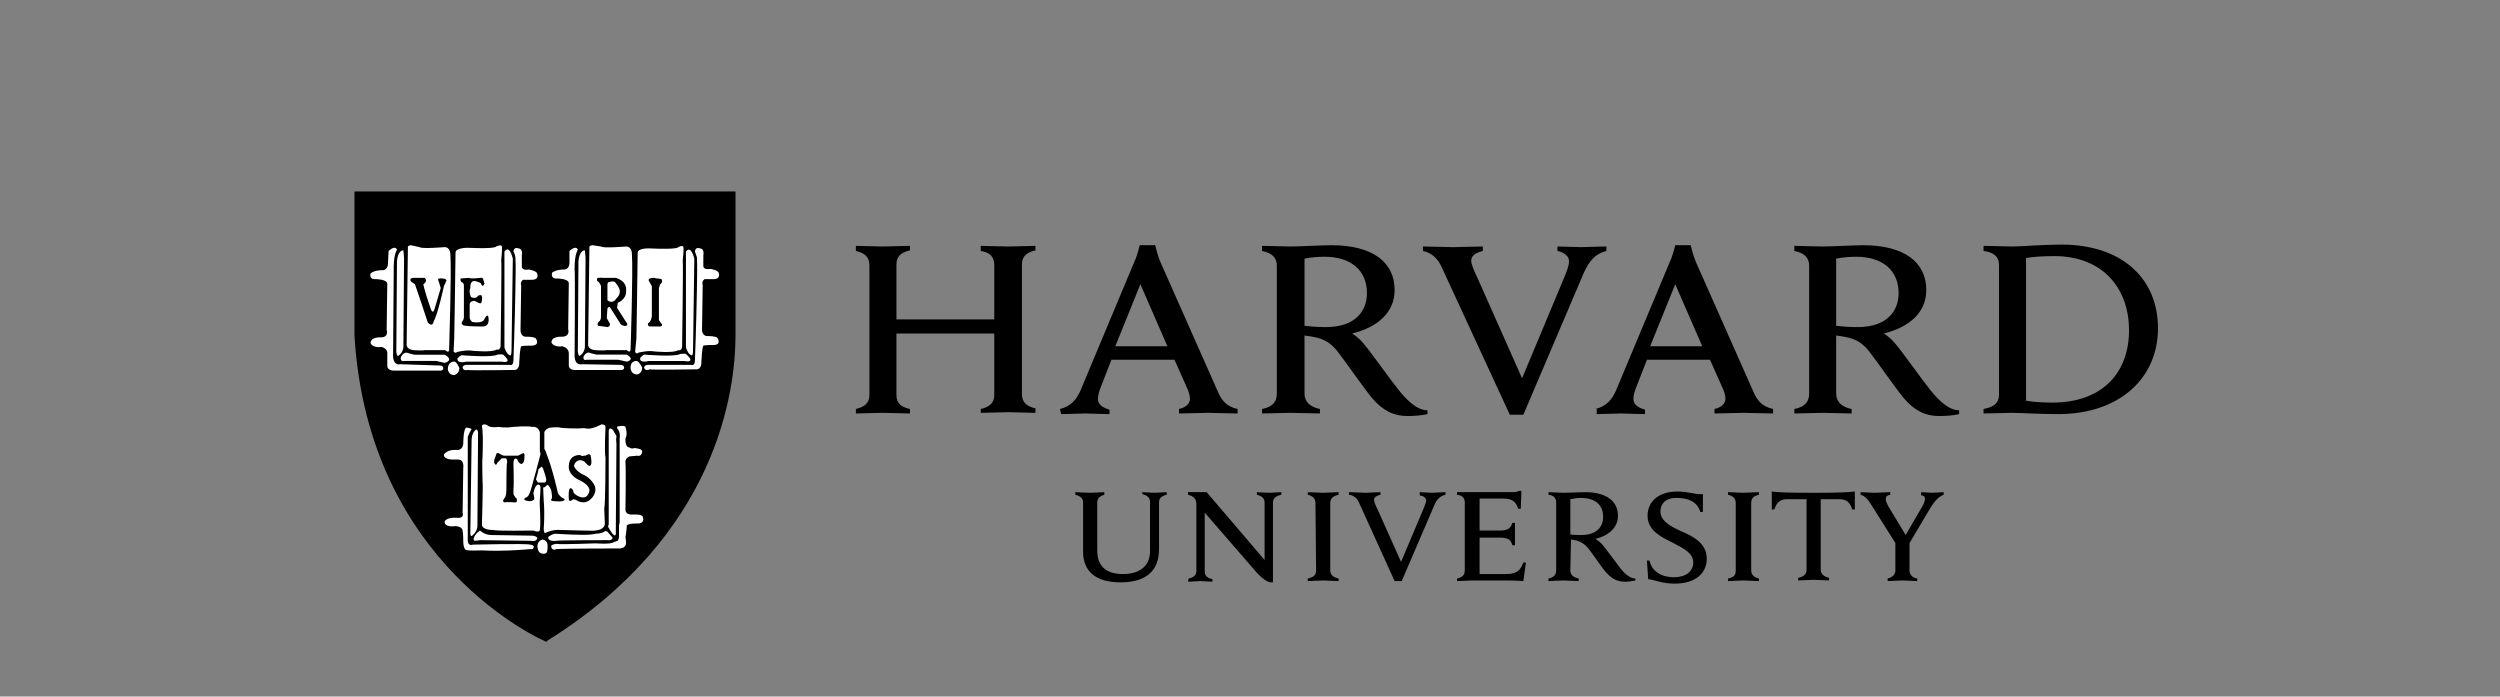 <svg width="201" height="56" viewBox="0 0 201 56" fill="none" xmlns="http://www.w3.org/2000/svg">
<rect x="0" y="0" width="201" height="56" fill="#808080" stroke="none"/>
<g clip-path="url(#clip0_69_2327)">
<g clip-path="url(#clip1_69_2327)">
<path d="M87.08 40.393C87.08 40.084 86.873 39.879 86.459 39.776V39.57C86.666 39.57 87.442 39.621 87.649 39.621C87.804 39.621 88.581 39.57 88.788 39.57V39.776C88.425 39.879 88.218 40.084 88.218 40.393V44.251C88.218 45.485 88.891 46.154 90.288 46.154C91.53 46.154 92.462 45.588 92.462 44.302V40.342C92.462 40.033 92.255 39.827 91.841 39.724V39.57C91.996 39.57 92.617 39.621 92.824 39.621C93.031 39.621 93.652 39.57 93.807 39.57V39.776C93.342 39.879 93.186 40.084 93.186 40.393V44.148C93.186 45.845 92.203 46.822 90.081 46.822C88.115 46.822 87.08 45.948 87.08 44.354L87.08 40.393ZM95.567 46.514C96.032 46.411 96.188 46.205 96.188 45.896V40.547C96.188 40.084 95.929 39.879 95.515 39.776V39.57H97.016L101.673 45.022V40.393C101.673 40.084 101.466 39.878 101.052 39.776V39.57C101.207 39.57 101.828 39.621 102.035 39.621C102.242 39.621 102.863 39.57 103.019 39.57V39.776C102.553 39.878 102.346 40.084 102.346 40.393V46.822H102.087C101.932 46.771 101.57 46.616 101.052 46.05L96.86 41.215V45.948C96.86 46.256 97.016 46.462 97.481 46.565V46.771C97.326 46.771 96.705 46.719 96.498 46.719C96.291 46.719 95.67 46.771 95.515 46.771L95.567 46.514ZM132.412 45.073H132.619C132.722 45.485 132.929 45.845 133.291 46.051C133.602 46.308 134.171 46.411 134.585 46.411C135.517 46.411 136.138 45.948 136.138 45.228C136.138 44.456 135.361 44.096 134.482 43.633C133.809 43.273 132.463 42.759 132.463 41.473C132.463 40.29 133.395 39.518 134.844 39.518C135.827 39.518 136.241 39.776 136.914 39.724V41.164H136.707C136.448 40.29 135.672 40.033 134.792 40.033C133.809 40.033 133.498 40.599 133.498 41.113C133.498 41.884 134.275 42.296 135.154 42.707C136.138 43.119 137.224 43.685 137.224 44.919C137.224 46.102 136.293 46.925 134.637 46.925C133.654 46.925 133.033 46.617 132.515 46.565L132.412 45.073ZM152.438 43.736L150.524 40.701C150.213 40.187 149.955 39.878 149.592 39.776V39.57C149.851 39.57 150.576 39.621 150.731 39.621C150.938 39.621 151.662 39.57 151.973 39.57V39.776C151.714 39.827 151.611 39.93 151.611 40.136C151.611 40.29 151.714 40.496 151.818 40.701C151.921 40.856 153.215 43.016 153.215 43.016L154.56 40.701C154.715 40.444 154.767 40.238 154.767 40.084C154.767 39.93 154.664 39.827 154.457 39.827V39.57C154.664 39.57 155.181 39.621 155.336 39.621C155.492 39.621 156.061 39.57 156.268 39.57V39.776C155.75 39.981 155.44 40.444 155.129 40.959L153.422 43.839M153.525 43.479V45.896C153.525 46.154 153.732 46.462 154.146 46.514V46.719C153.939 46.719 153.163 46.668 152.956 46.668C152.749 46.668 152.024 46.719 151.766 46.719V46.514C152.18 46.411 152.387 46.154 152.387 45.896V43.582M117.147 39.57H121.597C121.752 39.57 121.959 39.57 122.115 39.467H122.322L122.27 40.907H122.063C121.908 40.444 121.701 40.084 120.873 40.084H118.958V42.656H120.459C120.666 42.656 120.925 42.656 121.028 42.605C121.339 42.553 121.494 42.347 121.597 42.039H121.804V43.839H121.597C121.494 43.53 121.39 43.325 121.028 43.273C120.925 43.222 120.666 43.222 120.459 43.222H118.958V46.154H121.08C122.011 46.154 122.27 45.794 122.477 45.228H122.684L122.477 46.719C121.804 46.668 121.39 46.668 120.614 46.668H118.389C118.182 46.668 117.406 46.719 117.147 46.719V46.514C117.561 46.411 117.768 46.256 117.768 45.845V40.393C117.768 40.033 117.561 39.827 117.147 39.776L117.147 39.57ZM105.762 40.444C105.762 40.084 105.555 39.878 105.141 39.776V39.57C105.4 39.57 106.124 39.621 106.383 39.621C106.59 39.621 107.366 39.57 107.625 39.57V39.776C107.211 39.878 106.952 40.033 106.952 40.444V45.845C106.952 46.205 107.159 46.41 107.625 46.513V46.719C107.366 46.719 106.642 46.668 106.383 46.668C106.176 46.668 105.4 46.719 105.141 46.719V46.513C105.607 46.41 105.814 46.256 105.814 45.845L105.762 40.444ZM139.554 40.444C139.554 40.084 139.347 39.878 138.934 39.776V39.57C139.192 39.57 139.968 39.621 140.175 39.621C140.382 39.621 141.159 39.57 141.417 39.57V39.776C141.003 39.878 140.796 40.033 140.796 40.444V45.845C140.796 46.205 141.003 46.41 141.417 46.513V46.719C141.159 46.719 140.434 46.668 140.175 46.668C139.968 46.668 139.192 46.719 138.934 46.719V46.513C139.399 46.41 139.554 46.256 139.554 45.845V40.444ZM145.764 39.621C143.332 39.621 142.918 39.57 142.452 39.518V40.959H142.659C142.866 40.29 143.228 40.136 143.694 40.136H145.247V45.793C145.247 46.153 145.04 46.359 144.574 46.462V46.668C144.833 46.668 145.609 46.616 145.816 46.616C146.023 46.616 146.799 46.668 147.058 46.668V46.462C146.644 46.359 146.385 46.153 146.385 45.793V40.136H147.886C148.352 40.136 148.714 40.29 148.921 40.959H149.128V39.518C148.559 39.57 148.197 39.621 145.764 39.621ZM126.255 45.845C126.255 46.205 126.462 46.41 126.928 46.513V46.719C126.669 46.719 125.893 46.668 125.686 46.668C125.479 46.668 124.754 46.719 124.496 46.719V46.513C124.91 46.41 125.117 46.256 125.117 45.845V40.393C125.117 40.033 124.91 39.827 124.496 39.776V39.57C124.754 39.57 125.479 39.621 125.686 39.621C126.048 39.621 127.031 39.57 127.445 39.57C129.153 39.57 130.084 40.29 130.084 41.473C130.084 42.399 129.36 43.067 128.273 43.325C128.273 43.325 128.532 43.479 128.791 43.736C129.101 44.096 129.929 45.228 130.24 45.639C130.55 46.051 131.016 46.514 131.482 46.514V46.668C131.275 46.719 130.912 46.771 130.654 46.771C130.084 46.771 129.619 46.565 129.153 46.051C128.739 45.588 128.118 44.61 127.704 44.096C127.445 43.788 127.135 43.53 126.617 43.427C126.514 43.427 126.41 43.376 126.307 43.376L126.255 45.845ZM126.255 42.964C126.462 43.016 126.824 43.016 127.135 43.016C128.48 43.016 128.894 42.244 128.894 41.575C128.894 40.598 128.273 40.032 127.083 40.032C126.824 40.032 126.514 40.084 126.255 40.135V42.964ZM109.281 40.444C109.126 40.084 108.867 39.827 108.454 39.775V39.569C108.712 39.569 109.592 39.621 109.799 39.621C109.954 39.621 110.73 39.569 110.989 39.569V39.775C110.782 39.827 110.472 39.93 110.472 40.187C110.472 40.341 110.575 40.598 110.782 41.01L112.645 45.176L114.405 41.01C114.56 40.65 114.663 40.392 114.663 40.238C114.663 40.032 114.456 39.878 114.146 39.827V39.569C114.353 39.569 114.922 39.621 115.129 39.621C115.284 39.621 115.957 39.569 116.216 39.569V39.775C115.802 39.878 115.491 40.135 115.284 40.701L112.697 46.719H112.128L109.281 40.444ZM115.905 21.464C115.595 20.796 115.129 20.333 114.405 20.178V19.819C114.87 19.819 116.474 19.87 116.837 19.87C117.147 19.87 118.7 19.819 119.217 19.819V20.178C118.803 20.281 118.286 20.487 118.286 20.95C118.286 21.259 118.493 21.722 118.855 22.493L122.374 30.414L125.686 22.493C125.945 21.876 126.152 21.361 126.152 21.002C126.152 20.59 125.738 20.281 125.22 20.178V19.818C125.686 19.818 126.721 19.87 127.083 19.87C127.394 19.87 128.636 19.818 129.153 19.818V20.178C128.325 20.384 127.808 20.899 127.342 21.927L122.477 33.346H121.391L115.905 21.464ZM68.813 32.883C69.434 32.729 69.9 32.471 69.9 31.752V21.31C69.9 20.642 69.486 20.333 68.813 20.178V19.767C69.123 19.767 70.572 19.819 70.934 19.819C71.348 19.819 72.849 19.767 73.16 19.767V20.127C72.539 20.281 72.073 20.539 72.073 21.259V25.682H79.939V21.31C79.939 20.59 79.525 20.281 78.852 20.178V19.767C79.162 19.767 80.663 19.819 81.077 19.819C81.439 19.819 82.888 19.767 83.251 19.767V20.127C82.63 20.281 82.164 20.539 82.164 21.259V31.7C82.164 32.369 82.578 32.677 83.251 32.832V33.192C82.94 33.192 81.439 33.14 81.077 33.14C80.663 33.14 79.214 33.192 78.852 33.192V32.883C79.473 32.729 79.939 32.471 79.939 31.752V26.814H72.073V31.752C72.073 32.471 72.487 32.729 73.16 32.883V33.243C72.849 33.243 71.297 33.192 70.934 33.192C70.572 33.192 69.175 33.243 68.813 33.243V32.883ZM159.478 32.883C160.306 32.729 160.72 32.42 160.72 31.7V21.31C160.72 20.59 160.254 20.281 159.478 20.178V19.767C159.944 19.767 161.392 19.819 161.806 19.819C162.479 19.819 164.29 19.664 165.739 19.664C170.552 19.664 173.502 22.339 173.502 26.402C173.502 30.363 170.448 33.294 165.481 33.294C164.032 33.294 162.376 33.191 161.703 33.191C161.289 33.191 159.944 33.243 159.478 33.243V32.883ZM162.893 32.214C163.411 32.317 164.29 32.369 165.015 32.369C169.051 32.369 171.173 29.951 171.173 26.557C171.173 23.059 168.948 20.59 165.17 20.59C164.394 20.59 163.411 20.642 162.893 20.745V32.214ZM104.883 31.649C104.883 32.317 105.349 32.729 106.125 32.883V33.243C105.659 33.243 104.211 33.192 103.745 33.192C103.383 33.192 101.934 33.243 101.468 33.243V32.883C102.244 32.729 102.658 32.369 102.658 31.649V21.362C102.658 20.744 102.296 20.333 101.468 20.179V19.767C101.934 19.767 103.331 19.819 103.745 19.819C104.417 19.819 106.281 19.716 107.057 19.716C110.317 19.716 112.128 21.053 112.128 23.316C112.128 25.116 110.783 26.299 108.713 26.814C108.713 26.814 109.179 27.071 109.644 27.637C110.213 28.305 111.818 30.569 112.439 31.34C113.06 32.112 113.888 32.986 114.767 32.986V33.295C114.353 33.398 113.681 33.449 113.163 33.449C112.077 33.449 111.197 33.038 110.317 32.009C109.593 31.134 108.299 29.231 107.574 28.305C107.108 27.688 106.539 27.225 105.504 27.071C105.297 27.02 105.09 27.02 104.883 26.968L104.883 31.649ZM104.883 26.197C105.297 26.248 105.97 26.299 106.591 26.299C109.127 26.299 109.903 24.859 109.903 23.573C109.903 21.773 108.661 20.642 106.487 20.642C106.022 20.642 105.349 20.693 104.883 20.796V26.197ZM147.628 31.649C147.628 32.317 148.094 32.729 148.87 32.883V33.243C148.404 33.243 146.956 33.192 146.542 33.192C146.179 33.192 144.73 33.243 144.265 33.243V32.883C145.041 32.729 145.455 32.369 145.455 31.649V21.362C145.455 20.744 145.093 20.333 144.265 20.179V19.767C144.73 19.767 146.128 19.819 146.542 19.819C147.214 19.819 149.077 19.716 149.802 19.716C153.062 19.716 154.873 21.053 154.873 23.316C154.873 25.116 153.528 26.299 151.458 26.814C151.458 26.814 151.924 27.071 152.389 27.637C152.959 28.305 154.563 30.569 155.184 31.34C155.805 32.112 156.633 32.986 157.512 32.986V33.295C157.098 33.398 156.426 33.449 155.908 33.449C154.822 33.449 153.942 33.038 153.062 32.009C152.338 31.134 151.044 29.231 150.319 28.305C149.853 27.688 149.284 27.225 148.249 27.071C148.042 27.02 147.835 27.02 147.628 26.968L147.628 31.649ZM147.628 26.197C148.042 26.248 148.715 26.299 149.336 26.299C151.872 26.299 152.648 24.859 152.648 23.573C152.648 21.773 151.406 20.642 149.232 20.642C148.767 20.642 148.094 20.693 147.628 20.796V26.197ZM85.218 32.883C86.098 32.677 86.564 32.112 86.874 31.391L91.221 21.002C91.428 20.59 91.635 19.716 91.635 19.716H92.877C92.877 19.716 93.084 20.59 93.291 21.053L97.897 31.443C98.207 32.163 98.57 32.677 99.501 32.883V33.243C98.984 33.243 97.483 33.192 97.121 33.192C96.758 33.192 95.309 33.243 94.792 33.243V32.883C95.465 32.729 95.672 32.369 95.672 32.06C95.672 31.803 95.568 31.443 95.413 31.134L94.43 28.923H89.358L88.478 31.186C88.375 31.443 88.272 31.803 88.272 32.06C88.272 32.42 88.478 32.729 89.203 32.934V33.295C88.737 33.295 87.547 33.243 87.288 33.243L85.322 33.295L85.218 32.883ZM93.86 27.842L91.687 22.853L89.669 27.842H93.86ZM128.273 32.883C129.152 32.677 129.618 32.112 129.929 31.391L134.276 21.002C134.483 20.59 134.69 19.716 134.69 19.716H135.932C135.932 19.716 136.139 20.59 136.346 21.053L140.951 31.443C141.262 32.163 141.624 32.677 142.556 32.883V33.243C142.038 33.243 140.537 33.192 140.175 33.192C139.813 33.192 138.364 33.243 137.846 33.243V32.883C138.519 32.729 138.726 32.369 138.726 32.06C138.726 31.803 138.623 31.443 138.467 31.134L137.484 28.923H132.413L131.533 31.186C131.429 31.443 131.326 31.803 131.326 32.06C131.326 32.42 131.533 32.729 132.257 32.934V33.295C131.792 33.295 130.602 33.243 130.343 33.243L128.376 33.295V32.883H128.273ZM136.863 27.842L134.69 22.853L132.671 27.842H136.863Z" fill="black"/>
<path d="M28.707 15.602H58.98V26.969C58.98 32.164 57.013 43.222 43.972 51.452C43.972 51.452 29.793 45.589 28.706 26.969L28.707 15.602Z" fill="black"/>
<path d="M38.661 33.535C38.585 33.532 38.519 33.569 38.466 33.615C38.363 33.704 38.301 33.828 38.297 33.834C38.182 33.995 37.939 34.035 37.718 34.029C37.498 34.023 37.308 33.973 37.308 33.973L37.296 33.97L37.284 33.974C36.966 34.079 36.825 34.213 36.767 34.328C36.738 34.386 36.731 34.438 36.731 34.476C36.731 34.506 36.734 34.519 36.737 34.527V35.706C36.725 35.771 36.695 35.81 36.653 35.838C36.61 35.867 36.553 35.882 36.496 35.888C36.382 35.9 36.271 35.876 36.271 35.876H36.27C35.872 35.796 35.599 35.889 35.429 36.004C35.261 36.117 35.195 36.249 35.192 36.253C35.022 36.482 35.135 36.804 35.135 36.804V36.806C35.146 36.835 35.159 36.863 35.173 36.888C35.173 36.889 35.175 36.894 35.175 36.894C35.331 37.306 35.9 37.305 35.9 37.305C36.107 37.459 36.469 37.356 36.469 37.356C36.575 37.356 36.637 37.4 36.675 37.456C36.694 37.532 36.685 37.607 36.685 37.607L36.684 37.616L36.686 37.624C36.69 37.638 36.697 37.709 36.7 37.807C36.704 37.905 36.705 38.034 36.706 38.183C36.709 38.481 36.708 38.861 36.704 39.234C36.698 39.979 36.685 40.7 36.685 40.7C36.685 40.951 36.636 41.098 36.636 41.098L36.634 41.104V41.111C36.634 41.124 36.63 41.13 36.615 41.141C36.601 41.153 36.577 41.165 36.544 41.174C36.478 41.191 36.383 41.198 36.288 41.198C36.098 41.198 35.905 41.173 35.905 41.173L35.9 41.172L35.895 41.173C35.356 41.226 35.189 41.707 35.187 41.712V41.713C35.145 41.813 35.148 41.914 35.177 42.005C35.192 42.051 35.213 42.095 35.237 42.136C35.333 42.37 35.59 42.552 35.59 42.552C35.59 42.655 36.573 42.706 36.573 42.706C36.633 42.72 36.673 42.762 36.703 42.812C36.706 42.821 36.71 42.83 36.712 42.839C36.737 42.929 36.737 43.014 36.737 43.014C36.729 43.041 36.727 43.072 36.725 43.117C36.722 43.166 36.721 43.228 36.723 43.297C36.725 43.436 36.733 43.605 36.743 43.77C36.762 44.098 36.788 44.406 36.788 44.406L36.789 44.408V44.41C36.795 44.443 36.811 44.471 36.831 44.497C36.831 44.497 36.832 44.506 36.832 44.506C36.883 44.814 37.867 44.712 37.867 44.712C37.867 44.712 41.313 44.633 42.244 44.647C42.377 44.649 42.459 44.654 42.472 44.66C42.575 44.66 42.834 44.609 42.834 44.609L43.196 44.867C43.342 44.979 43.493 45.011 43.631 45.002C43.659 45.001 43.686 44.997 43.713 44.992C43.978 44.944 44.18 44.763 44.18 44.763L44.697 44.66C44.801 44.66 48.993 44.609 48.993 44.609C49.355 44.712 49.51 44.557 49.51 44.557L50.182 44.506C50.208 44.506 50.232 44.504 50.255 44.5C50.42 44.47 50.504 44.339 50.548 44.212C50.561 44.186 50.575 44.161 50.585 44.135C50.639 43.985 50.638 43.838 50.638 43.838V42.968C50.647 42.899 50.663 42.845 50.681 42.797C50.775 42.632 50.907 42.603 50.907 42.603L51.528 42.5L51.839 42.346C51.958 42.316 52.021 42.233 52.057 42.133C52.066 42.119 52.076 42.105 52.084 42.09C52.126 41.999 52.139 41.894 52.139 41.794C52.139 41.593 52.086 41.409 52.086 41.409L52.085 41.405L52.084 41.401C51.97 41.175 51.709 41.083 51.483 41.044C51.258 41.004 51.059 41.018 51.059 41.018H51.058C50.809 41.042 50.715 40.972 50.672 40.902C50.629 40.833 50.638 40.758 50.638 40.758V40.755L50.691 37.567C50.711 37.447 50.746 37.352 50.781 37.275C50.821 37.198 50.855 37.151 50.855 37.151C51.011 37.202 51.528 37.047 51.528 37.047C51.825 37.018 51.949 36.837 52.003 36.687C52.008 36.678 52.015 36.669 52.019 36.661C52.087 36.518 52.087 36.387 52.087 36.383C52.114 36.182 51.973 36.015 51.833 35.902C51.692 35.789 51.545 35.724 51.545 35.724L51.537 35.719H50.81C50.79 35.715 50.774 35.705 50.757 35.682C50.739 35.659 50.722 35.625 50.71 35.584C50.685 35.501 50.674 35.389 50.671 35.278C50.664 35.057 50.69 34.841 50.69 34.841L50.691 34.838V34.425C50.691 34.224 50.547 34.084 50.412 33.997C50.277 33.909 50.143 33.87 50.143 33.87L50.137 33.868H49.214C49.193 33.834 49.17 33.8 49.135 33.778C49.089 33.748 49.036 33.726 48.986 33.709C48.884 33.676 48.791 33.663 48.791 33.663C48.622 33.611 48.371 33.611 48.371 33.611H48.358L48.347 33.618C48.025 33.84 47.459 33.933 46.977 33.965C46.495 33.997 46.097 33.972 46.097 33.972L44.474 33.867L44.46 33.88C44.464 33.876 44.454 33.884 44.438 33.889C44.421 33.895 44.397 33.902 44.37 33.907C44.316 33.919 44.247 33.93 44.18 33.94C44.045 33.959 43.916 33.972 43.916 33.972L43.89 33.974L43.88 34C43.836 34.133 43.701 34.179 43.701 34.179L43.558 34.227C43.464 34.147 43.316 34.086 43.176 34.044C43.028 33.999 42.906 33.975 42.9 33.974C42.899 33.973 42.898 33.972 42.897 33.972C42.892 33.97 42.887 33.969 42.883 33.968C42.874 33.966 42.866 33.965 42.856 33.964C42.834 33.962 42.807 33.961 42.774 33.96C42.707 33.96 42.615 33.962 42.507 33.965C42.29 33.973 42.007 33.987 41.726 34.003C41.163 34.035 40.608 34.074 40.607 34.074C39.965 34.099 39.532 33.997 39.26 33.89C38.987 33.783 38.88 33.675 38.88 33.675C38.811 33.583 38.736 33.538 38.661 33.535ZM38.658 33.619C38.703 33.621 38.756 33.646 38.816 33.73L38.817 33.732L38.819 33.735C38.819 33.735 38.944 33.857 39.228 33.969C39.512 34.08 39.958 34.185 40.61 34.159H40.613C40.613 34.159 41.168 34.12 41.731 34.087C42.012 34.071 42.295 34.057 42.51 34.05C42.618 34.047 42.709 34.044 42.774 34.045C42.806 34.045 42.832 34.047 42.849 34.048C42.856 34.049 42.861 34.05 42.864 34.05L42.866 34.052L42.878 34.055C42.878 34.055 43.006 34.08 43.153 34.124C43.299 34.169 43.466 34.236 43.53 34.3L43.548 34.318L43.728 34.259C43.728 34.259 43.838 34.195 43.913 34.083C43.855 34.222 43.714 34.27 43.714 34.27L43.559 34.374C43.404 34.219 42.886 34.116 42.886 34.116C42.834 34.065 40.609 34.219 40.609 34.219C39.315 34.27 38.849 33.808 38.849 33.808C38.59 33.448 38.332 33.962 38.332 33.962C38.073 34.322 37.297 34.117 37.297 34.117C37.01 34.211 36.882 34.328 36.823 34.426C36.827 34.408 36.833 34.388 36.844 34.367C36.889 34.277 37.01 34.157 37.306 34.057C37.322 34.061 37.495 34.107 37.717 34.113C37.949 34.12 38.224 34.083 38.367 33.883L38.369 33.881L38.371 33.878C38.371 33.878 38.434 33.754 38.522 33.678C38.566 33.641 38.613 33.617 38.658 33.619ZM48.383 33.697C48.402 33.697 48.636 33.7 48.773 33.745L48.777 33.746L48.78 33.747C48.78 33.747 48.868 33.759 48.961 33.79C49.007 33.805 49.054 33.825 49.091 33.848C49.097 33.852 49.1 33.856 49.105 33.86C48.981 33.784 48.786 33.756 48.786 33.756C48.63 33.704 48.371 33.705 48.371 33.705C47.699 34.167 46.094 34.065 46.094 34.065L44.49 33.962C44.439 34.013 43.939 34.063 43.927 34.064C43.929 34.06 43.932 34.058 43.934 34.054C43.942 34.054 44.06 34.042 44.193 34.023C44.261 34.013 44.331 34.002 44.389 33.99C44.418 33.984 44.443 33.977 44.465 33.97C44.477 33.966 44.486 33.959 44.496 33.954L46.092 34.055C46.092 34.055 46.496 34.081 46.985 34.049C47.467 34.017 48.032 33.931 48.383 33.697ZM49.194 33.953H50.124C50.127 33.954 50.201 33.982 50.287 34.026C50.2 33.983 50.131 33.962 50.131 33.962H49.199C49.198 33.959 49.195 33.956 49.194 33.953ZM50.304 34.035C50.326 34.047 50.344 34.053 50.367 34.068C50.374 34.072 50.379 34.078 50.386 34.082C50.358 34.064 50.33 34.049 50.304 34.035ZM50.673 35.704C50.678 35.713 50.683 35.724 50.69 35.733C50.716 35.767 50.752 35.794 50.796 35.803L50.8 35.804H51.518C51.524 35.807 51.653 35.866 51.78 35.969C51.87 36.041 51.949 36.131 51.985 36.231C51.892 36.083 51.721 35.97 51.617 35.911C51.564 35.881 51.528 35.865 51.528 35.865H50.804C50.741 35.853 50.7 35.79 50.673 35.704ZM36.754 35.86C36.624 36.105 36.262 36.019 36.262 36.019C35.486 35.865 35.227 36.38 35.227 36.38C35.22 36.389 35.216 36.399 35.21 36.409C35.222 36.371 35.237 36.334 35.262 36.301L35.266 36.295C35.266 36.295 35.325 36.177 35.479 36.073C35.632 35.97 35.876 35.883 36.254 35.958C36.254 35.958 36.375 35.984 36.507 35.971C36.572 35.964 36.642 35.948 36.702 35.908C36.721 35.895 36.738 35.879 36.754 35.86ZM50.606 40.953C50.669 41.047 50.805 41.128 51.066 41.102C51.066 41.102 51.256 41.09 51.47 41.127C51.684 41.165 51.913 41.252 52.007 41.438C52.007 41.439 52.013 41.465 52.015 41.473C51.773 41.117 51.063 41.163 51.063 41.163C50.725 41.196 50.632 41.055 50.606 40.953ZM36.681 41.195C36.681 41.197 36.676 41.214 36.676 41.214C36.676 41.239 36.664 41.261 36.643 41.278C36.622 41.295 36.592 41.308 36.555 41.317C36.337 41.375 35.9 41.317 35.9 41.317C35.526 41.355 35.342 41.605 35.268 41.742C35.268 41.742 35.412 41.307 35.904 41.257C35.913 41.258 36.096 41.282 36.289 41.282C36.388 41.282 36.487 41.276 36.566 41.255C36.606 41.244 36.642 41.23 36.67 41.208C36.675 41.204 36.678 41.199 36.681 41.195ZM40.287 19.257L40.272 19.27C39.464 19.923 38.291 19.622 38.291 19.622L38.285 19.621H38.28C37.141 19.621 36.773 19.672 36.773 19.672L36.757 19.675L36.747 19.688C36.629 19.828 36.485 19.826 36.358 19.79C36.234 19.755 36.14 19.686 36.136 19.682C36.112 19.649 36.075 19.629 36.035 19.615C35.989 19.599 35.936 19.59 35.886 19.583C35.786 19.57 35.693 19.569 35.693 19.569H35.691L35.69 19.57C34.554 19.647 33.846 19.582 33.424 19.5C33.213 19.458 33.073 19.412 32.987 19.377C32.901 19.342 32.871 19.32 32.871 19.32L32.876 19.325C32.86 19.309 32.844 19.303 32.825 19.297C32.805 19.291 32.783 19.287 32.759 19.283C32.71 19.275 32.653 19.271 32.597 19.268C32.486 19.261 32.381 19.261 32.381 19.261H32.355L32.342 19.284C32.297 19.373 32.158 19.561 32.147 19.575C32.141 19.577 32.127 19.581 32.102 19.584C32.073 19.587 32.035 19.59 31.992 19.591C31.906 19.594 31.8 19.592 31.697 19.589C31.491 19.583 31.297 19.57 31.297 19.57L31.295 19.569H31.294C31.078 19.569 30.949 19.639 30.876 19.711C30.803 19.783 30.787 19.86 30.787 19.86L30.786 19.863L30.734 20.847V20.85C30.76 21.155 30.729 21.279 30.708 21.312C30.698 21.329 30.697 21.325 30.697 21.325L30.662 21.302L30.637 21.337C30.624 21.357 30.572 21.385 30.499 21.401C30.425 21.417 30.334 21.425 30.245 21.428C30.067 21.434 29.901 21.422 29.901 21.422L29.896 21.421L29.892 21.422C29.752 21.436 29.647 21.504 29.573 21.596C29.5 21.687 29.455 21.8 29.429 21.91C29.375 22.13 29.389 22.341 29.389 22.341V22.346C29.417 22.486 29.497 22.584 29.597 22.646C29.697 22.709 29.817 22.739 29.931 22.753C30.152 22.779 30.347 22.742 30.358 22.74H30.359C30.635 22.765 30.735 22.85 30.772 22.918C30.809 22.986 30.788 23.045 30.788 23.045L30.786 23.051V23.058C30.786 23.165 30.799 24.01 30.812 24.833C30.825 25.653 30.837 26.442 30.837 26.448C30.825 26.558 30.796 26.627 30.761 26.67C30.726 26.712 30.686 26.731 30.645 26.739C30.564 26.755 30.483 26.723 30.483 26.723L30.475 26.719H30.467C29.888 26.719 29.622 26.92 29.51 27.127C29.4 27.333 29.441 27.537 29.442 27.539C29.47 27.912 29.707 28.084 29.93 28.151C30.154 28.219 30.367 28.192 30.367 28.192L30.362 28.193C30.639 28.193 30.753 28.265 30.801 28.329C30.849 28.393 30.838 28.452 30.838 28.452L30.837 28.465L30.843 28.478C30.841 28.474 30.849 28.504 30.851 28.543C30.853 28.582 30.854 28.634 30.853 28.694C30.85 28.813 30.842 28.964 30.832 29.112C30.813 29.407 30.787 29.689 30.787 29.689V29.695L30.788 29.701C30.842 29.996 31.014 30.118 31.169 30.153C31.312 30.185 31.431 30.152 31.449 30.147H31.451L35.582 30.25C36.172 30.677 36.552 30.689 36.781 30.573C36.999 30.461 37.056 30.261 37.063 30.238L37.135 30.249C37.181 30.257 37.272 30.261 37.404 30.264C37.536 30.268 37.708 30.27 37.905 30.271C38.3 30.274 38.798 30.272 39.29 30.269C39.782 30.266 40.268 30.261 40.636 30.257C41.003 30.253 41.255 30.25 41.279 30.25H41.282C41.452 30.288 41.584 30.279 41.687 30.24C41.791 30.2 41.861 30.13 41.907 30.056C41.998 29.91 41.998 29.749 41.998 29.747V29.745L42.049 28.519C42.07 28.439 42.158 28.38 42.249 28.343C42.338 28.308 42.417 28.297 42.423 28.296C42.998 28.372 43.279 28.17 43.403 27.946C43.526 27.721 43.499 27.481 43.499 27.479V27.478C43.471 27.103 43.248 26.919 43.038 26.838C42.827 26.757 42.626 26.771 42.626 26.771L42.629 26.77C42.354 26.77 42.228 26.675 42.165 26.584C42.101 26.492 42.101 26.404 42.101 26.403V26.402C42.115 26.312 42.124 26.091 42.131 25.79C42.139 25.486 42.143 25.11 42.146 24.743C42.153 24.01 42.154 23.316 42.154 23.316C42.154 23.253 42.19 23.151 42.227 23.069C42.26 22.998 42.285 22.957 42.293 22.944C42.612 22.976 42.855 22.957 43.026 22.897C43.204 22.833 43.313 22.73 43.377 22.622C43.501 22.409 43.445 22.184 43.444 22.179C43.468 21.986 43.439 21.84 43.37 21.738C43.301 21.634 43.197 21.576 43.093 21.546C42.893 21.486 42.693 21.522 42.68 21.524C42.326 21.524 42.205 21.427 42.162 21.341C42.119 21.256 42.151 21.169 42.151 21.169L42.151 21.165L42.153 21.161C42.231 20.668 42.205 20.328 42.159 20.11C42.112 19.893 42.041 19.793 42.041 19.793L42.037 19.787L42.03 19.782C41.977 19.747 41.901 19.733 41.809 19.724C41.717 19.713 41.61 19.71 41.509 19.71C41.306 19.71 41.125 19.724 41.125 19.724L41.111 19.724L41.102 19.732C41.065 19.759 41.025 19.756 40.97 19.728C40.915 19.701 40.852 19.648 40.796 19.589C40.683 19.471 40.594 19.332 40.594 19.332L40.584 19.317L40.287 19.257ZM54.932 19.257L54.917 19.27C54.109 19.923 52.936 19.622 52.936 19.622L52.931 19.621H52.925C51.837 19.621 51.47 19.672 51.47 19.672L51.454 19.675L51.444 19.688C51.326 19.828 51.182 19.826 51.055 19.79C50.933 19.755 50.841 19.689 50.834 19.683C50.81 19.649 50.772 19.63 50.731 19.615C50.686 19.599 50.633 19.59 50.583 19.583C50.482 19.57 50.39 19.569 50.39 19.569H50.388L50.387 19.57C49.251 19.647 48.543 19.582 48.121 19.5C47.91 19.458 47.77 19.412 47.684 19.377C47.598 19.342 47.568 19.32 47.568 19.32L47.573 19.325C47.556 19.309 47.54 19.303 47.52 19.297C47.501 19.291 47.48 19.287 47.456 19.283C47.407 19.275 47.349 19.271 47.293 19.268C47.181 19.261 47.078 19.261 47.078 19.261H47.051L47.039 19.284C46.994 19.373 46.853 19.563 46.843 19.576C46.837 19.578 46.822 19.581 46.798 19.584C46.769 19.587 46.731 19.59 46.689 19.591C46.603 19.594 46.496 19.592 46.394 19.589C46.187 19.583 45.993 19.57 45.993 19.57L45.992 19.569H45.991C45.75 19.569 45.609 19.637 45.529 19.709C45.45 19.781 45.431 19.86 45.431 19.86V20.901C45.457 21.181 45.425 21.291 45.406 21.317C45.397 21.33 45.398 21.325 45.396 21.325C45.394 21.325 45.393 21.325 45.393 21.325L45.358 21.302L45.334 21.337C45.321 21.357 45.269 21.385 45.196 21.401C45.122 21.416 45.03 21.424 44.941 21.428C44.763 21.434 44.596 21.422 44.596 21.422L44.593 21.421L44.589 21.422C44.437 21.435 44.322 21.502 44.241 21.593C44.159 21.685 44.11 21.799 44.08 21.909C44.019 22.129 44.033 22.341 44.033 22.341V22.343L44.034 22.346C44.062 22.485 44.143 22.584 44.243 22.646C44.343 22.709 44.461 22.739 44.575 22.753C44.797 22.779 44.992 22.742 45.004 22.74H45.005C45.28 22.765 45.379 22.849 45.416 22.918C45.453 22.986 45.433 23.045 45.433 23.045L45.432 23.046V23.048C45.422 23.087 45.42 23.154 45.416 23.261C45.413 23.369 45.41 23.511 45.409 23.675C45.407 24.003 45.408 24.422 45.411 24.833C45.417 25.653 45.431 26.442 45.431 26.448C45.419 26.558 45.388 26.627 45.353 26.67C45.319 26.712 45.279 26.731 45.238 26.739C45.157 26.755 45.076 26.723 45.076 26.723L45.068 26.719H45.059C44.48 26.719 44.214 26.92 44.103 27.127C43.992 27.333 44.034 27.537 44.034 27.538C44.063 27.912 44.3 28.084 44.523 28.151C44.746 28.219 44.961 28.192 44.961 28.192L44.956 28.192C45.206 28.192 45.32 28.265 45.376 28.331C45.431 28.398 45.431 28.459 45.431 28.459V28.469L45.435 28.478C45.434 28.474 45.441 28.504 45.443 28.543C45.445 28.582 45.446 28.634 45.444 28.694C45.442 28.813 45.434 28.964 45.424 29.112C45.405 29.407 45.38 29.689 45.38 29.689L45.379 29.694L45.38 29.701C45.434 29.996 45.607 30.117 45.762 30.152C45.905 30.185 46.023 30.153 46.042 30.147H46.044L50.174 30.251C50.764 30.678 51.144 30.69 51.372 30.573C51.592 30.461 51.663 30.247 51.669 30.227L51.67 30.226C51.689 30.19 51.728 30.174 51.748 30.174C51.758 30.174 51.757 30.175 51.755 30.172C51.753 30.169 51.757 30.172 51.748 30.19L51.723 30.241L51.779 30.25C51.826 30.258 51.916 30.261 52.048 30.265C52.181 30.269 52.352 30.271 52.55 30.272C52.944 30.275 53.443 30.273 53.934 30.27C54.426 30.267 54.911 30.262 55.28 30.258C55.648 30.254 55.904 30.251 55.926 30.251C56.108 30.288 56.247 30.279 56.352 30.24C56.459 30.2 56.529 30.129 56.571 30.055C56.657 29.906 56.641 29.741 56.641 29.741L56.642 29.747L56.694 28.519C56.715 28.439 56.801 28.379 56.893 28.343C56.982 28.308 57.063 28.298 57.068 28.297C57.642 28.372 57.924 28.17 58.047 27.945C58.17 27.721 58.142 27.481 58.142 27.479V27.477C58.115 27.103 57.892 26.918 57.682 26.837C57.471 26.756 57.269 26.771 57.269 26.771L57.273 26.77C56.972 26.77 56.848 26.674 56.792 26.584C56.735 26.494 56.746 26.406 56.746 26.406V26.401C56.746 26.097 56.798 23.316 56.798 23.316V23.315C56.798 23.252 56.834 23.15 56.871 23.069C56.904 22.998 56.93 22.956 56.938 22.944C57.257 22.976 57.5 22.957 57.671 22.896C57.849 22.833 57.959 22.73 58.022 22.622C58.146 22.409 58.091 22.184 58.089 22.179C58.113 21.986 58.083 21.84 58.014 21.738C57.945 21.634 57.841 21.576 57.738 21.545C57.536 21.485 57.335 21.522 57.324 21.524C56.97 21.524 56.85 21.426 56.807 21.341C56.764 21.256 56.796 21.169 56.796 21.169L56.798 21.161C56.876 20.668 56.85 20.328 56.804 20.11C56.757 19.892 56.686 19.793 56.686 19.793L56.681 19.787L56.675 19.782C56.622 19.747 56.546 19.733 56.454 19.723C56.362 19.713 56.255 19.71 56.154 19.71C55.951 19.71 55.769 19.723 55.769 19.723L55.757 19.724L55.746 19.732C55.709 19.759 55.67 19.756 55.615 19.728C55.56 19.701 55.497 19.648 55.44 19.589C55.328 19.471 55.239 19.332 55.239 19.332L55.229 19.317L54.932 19.257Z" fill="black"/>
<path d="M43.921 51.605L43.818 51.553C43.714 51.502 29.587 45.432 28.5 26.967V15.394H59.135V26.916C59.135 31.442 57.686 42.963 44.024 51.502L43.921 51.605ZM28.862 15.753V26.915C29.897 44.403 42.731 50.678 43.921 51.192C57.324 42.705 58.773 31.39 58.773 26.915V15.753H28.862Z" fill="black"/>
<path d="M33.054 19.717C33.054 19.717 32.743 19.717 32.795 19.922L32.692 27.74C32.692 27.74 32.692 28.101 33.261 28.152C33.261 28.152 33.985 28.204 34.14 28.152H35.797C35.797 28.152 36.107 28.46 36.107 28.1C36.107 28.1 36.314 21.774 36.21 20.437C36.21 20.437 36.21 19.87 35.744 19.87C35.744 19.87 33.882 20.025 33.727 19.87L33.054 19.717ZM40.237 19.729C40.169 19.723 40.059 19.742 39.884 19.819C39.884 19.819 39.937 20.025 37.608 19.922C37.556 19.922 36.676 19.922 36.625 20.282C36.625 20.282 36.573 23.986 36.573 24.088L36.52 27.175L36.469 28.255C36.469 28.255 36.624 28.46 36.728 28.306C36.728 28.306 37.504 28.101 38.021 28.203C38.021 28.203 39.575 28.357 39.937 28.1C39.937 28.1 40.195 28.203 40.247 27.843C40.247 27.843 40.35 21.002 40.299 20.899C40.299 20.899 40.402 19.922 40.35 19.819C40.35 19.819 40.351 19.739 40.237 19.729ZM31.705 19.921C31.604 19.924 31.456 19.987 31.242 20.18L31.191 21.208C31.191 21.208 31.191 21.774 30.674 21.723C30.674 21.723 30.104 21.723 29.793 21.98C29.793 21.98 29.638 22.494 30.207 22.442C30.207 22.442 31.088 22.442 31.139 22.803L31.087 26.506C31.087 26.506 31.295 27.123 30.622 27.123C30.622 27.123 29.793 27.071 29.793 27.585C29.793 27.585 29.949 27.998 30.674 27.895C30.674 27.895 31.191 27.998 31.139 28.46V29.386C31.139 29.386 31.087 29.746 31.604 29.798H35.434C35.434 29.798 35.641 29.797 35.641 29.592C35.641 29.592 35.641 29.386 35.331 29.386L32.174 29.283C32.174 29.283 31.656 29.438 31.604 28.666C31.604 28.666 31.654 22.062 31.656 21.771C31.656 21.771 31.657 21.774 31.657 21.774C31.657 21.774 31.656 21.75 31.656 21.747C31.656 21.744 31.657 21.672 31.657 21.671C31.656 21.669 31.656 21.669 31.655 21.667C31.649 21.414 31.648 20.519 31.916 20.076C31.916 20.076 31.875 19.916 31.705 19.921ZM41.504 19.94C41.282 19.959 41.282 20.231 41.282 20.231C41.386 20.334 41.437 20.694 41.437 20.694C41.489 21.517 41.437 22.443 41.437 23.317C41.385 26.249 41.282 28.924 41.282 28.924C41.282 29.489 40.972 29.334 40.972 29.334H37.556C37.193 29.334 37.194 29.54 37.194 29.54C37.245 29.849 37.556 29.746 37.556 29.746C37.866 29.798 41.282 29.746 41.282 29.746C41.8 29.798 41.748 29.128 41.748 29.128C41.8 27.945 41.903 27.843 41.903 27.843C42.006 27.791 42.576 27.791 42.576 27.791C43.507 27.843 43.093 27.226 43.093 27.226C42.99 27.072 42.369 27.071 42.369 27.071C41.799 27.123 41.851 26.506 41.851 26.506L41.903 22.956C41.799 22.648 42.058 22.494 42.058 22.494H42.627C43.404 22.546 43.196 22.031 43.196 22.031C43.196 21.774 42.524 21.671 42.524 21.671C41.903 21.773 41.954 21.413 41.954 21.413V20.539C42.058 19.974 41.695 19.974 41.695 19.974C41.618 19.945 41.556 19.935 41.504 19.94ZM40.774 20.054C40.708 20.063 40.635 20.115 40.557 20.231V27.946C40.557 27.946 40.764 28.614 41.075 28.563C41.075 28.563 41.126 28.409 41.126 28.152L41.23 20.796C41.23 20.796 41.06 20.016 40.774 20.054ZM32.433 20.127C31.967 20.127 31.916 21.002 31.916 21.002L31.863 28.306C31.915 28.666 32.019 28.614 32.019 28.614C32.484 28.306 32.433 27.792 32.433 27.792C32.433 27.792 32.485 20.848 32.485 20.745C32.485 20.642 32.433 20.127 32.433 20.127ZM32.648 28.354C32.626 28.355 32.602 28.359 32.576 28.366C32.472 28.395 32.345 28.484 32.237 28.698L32.235 28.702L32.234 28.706C32.234 28.706 32.203 28.802 32.227 28.896C32.239 28.943 32.269 28.993 32.324 29.018C32.377 29.043 32.447 29.044 32.539 29.019H35.066L35.744 29.175L35.753 29.173C35.753 29.173 35.802 29.162 35.861 29.14C35.921 29.118 35.994 29.085 36.047 29.032C36.074 29.006 36.097 28.973 36.106 28.934C36.115 28.895 36.11 28.85 36.09 28.806C36.049 28.719 35.951 28.63 35.767 28.525L35.756 28.519H33.318C33.314 28.518 33.203 28.494 33.077 28.463C32.948 28.431 32.801 28.388 32.763 28.369L32.761 28.368H32.76C32.76 28.368 32.715 28.351 32.648 28.354ZM40.337 28.49C40.191 28.482 39.988 28.512 39.988 28.512C39.574 28.769 37.142 28.563 37.142 28.563C36.987 28.563 36.779 28.82 36.779 28.82C36.727 29.283 37.504 29.077 37.452 29.077H40.35C40.816 29.18 40.816 28.975 40.816 28.975C40.816 28.821 40.454 28.512 40.454 28.512C40.428 28.499 40.386 28.492 40.337 28.49ZM36.508 29.066C36.495 29.067 36.482 29.071 36.469 29.077C36.469 29.077 36.003 29.078 36.003 29.695C36.003 29.695 36.055 30.157 36.521 30.157C36.521 30.157 36.935 30.055 36.935 29.592C36.935 29.592 36.707 29.049 36.508 29.066ZM47.647 19.717C47.647 19.717 47.336 19.717 47.388 19.922L47.285 27.74C47.285 27.74 47.284 28.101 47.854 28.152C47.854 28.152 48.579 28.204 48.734 28.152H50.389C50.389 28.152 50.7 28.46 50.7 28.049C50.7 28.049 50.907 21.722 50.804 20.385C50.804 20.385 50.804 19.819 50.338 19.819C50.338 19.819 48.475 19.974 48.32 19.819L47.647 19.717ZM54.809 19.78C54.748 19.782 54.659 19.806 54.529 19.87C54.529 19.87 54.581 20.077 52.252 19.974C52.201 19.974 51.269 19.922 51.269 20.333C51.269 20.333 51.217 24.037 51.217 24.14L51.166 27.226L51.063 28.306C51.063 28.306 51.218 28.511 51.322 28.357C51.322 28.357 52.098 28.152 52.615 28.255C52.615 28.255 54.167 28.409 54.529 28.152C54.529 28.152 54.788 28.255 54.84 27.895C54.84 27.895 54.943 21.054 54.891 20.951C54.891 20.951 54.996 19.973 54.944 19.87C54.944 19.87 54.944 19.774 54.809 19.78ZM46.247 19.921C46.145 19.924 45.997 19.987 45.784 20.18V21.156C45.784 21.156 45.784 21.722 45.266 21.671C45.266 21.671 44.697 21.671 44.387 21.928C44.387 21.928 44.231 22.442 44.8 22.391C44.8 22.391 45.681 22.391 45.732 22.752L45.681 26.454C45.681 26.454 45.888 27.071 45.163 27.071C45.163 27.071 44.335 27.02 44.335 27.534C44.335 27.534 44.49 27.946 45.215 27.843C45.215 27.843 45.732 27.946 45.732 28.409V29.335C45.732 29.335 45.681 29.695 46.147 29.747H49.975C49.975 29.747 50.182 29.746 50.182 29.541C50.182 29.541 50.182 29.335 49.872 29.335L46.767 29.283C46.767 29.283 46.25 29.438 46.198 28.666C46.198 28.666 46.25 21.773 46.198 21.67V21.774C46.198 21.774 46.146 20.59 46.457 20.076C46.457 20.076 46.416 19.916 46.247 19.921ZM56.097 19.94C55.875 19.959 55.875 20.231 55.875 20.231C55.927 20.334 56.031 20.694 56.031 20.694C56.082 21.517 56.031 22.443 56.031 23.317C55.979 26.249 55.875 28.924 55.875 28.924C55.875 29.489 55.565 29.334 55.565 29.334H52.149C51.787 29.334 51.786 29.54 51.786 29.54C51.838 29.849 52.201 29.747 52.201 29.695C52.511 29.747 55.926 29.695 55.926 29.695C56.444 29.747 56.392 29.077 56.392 29.077C56.444 27.894 56.548 27.791 56.548 27.791C56.651 27.74 57.22 27.74 57.22 27.74C58.1 27.792 57.686 27.175 57.686 27.175C57.583 27.02 56.961 27.02 56.961 27.02C56.392 27.071 56.444 26.454 56.444 26.454L56.496 22.905C56.393 22.597 56.651 22.442 56.651 22.442H57.22C57.996 22.494 57.79 21.98 57.79 21.98C57.79 21.723 57.117 21.619 57.117 21.619C56.496 21.722 56.548 21.362 56.548 21.362V20.539C56.651 19.974 56.289 19.974 56.289 19.974C56.212 19.945 56.148 19.935 56.097 19.94ZM55.367 20.073C55.3 20.079 55.228 20.125 55.15 20.231V27.946C55.15 27.946 55.357 28.614 55.668 28.563C55.668 28.563 55.72 28.409 55.72 28.152L55.823 20.796C55.823 20.796 55.653 20.05 55.367 20.073ZM47.026 20.127C46.56 20.127 46.508 21.002 46.508 21.002L46.457 28.306C46.509 28.666 46.611 28.614 46.611 28.614C47.077 28.306 47.026 27.792 47.026 27.792C47.026 27.792 47.078 20.848 47.078 20.745C47.078 20.642 47.026 20.127 47.026 20.127ZM47.322 28.346C47.232 28.343 47.065 28.384 46.923 28.666C46.923 28.666 46.819 29.027 47.182 28.924H49.717L50.39 29.077C50.39 29.077 51.114 28.923 50.39 28.512H47.958C47.958 28.512 47.492 28.409 47.388 28.357C47.388 28.357 47.363 28.347 47.322 28.346ZM54.958 28.438C54.827 28.44 54.685 28.461 54.685 28.461C54.271 28.718 51.839 28.512 51.839 28.512C51.684 28.512 51.476 28.769 51.476 28.769C51.373 29.232 52.149 29.026 52.149 29.026H55.047C55.513 29.129 55.513 28.924 55.513 28.924C55.513 28.769 55.15 28.461 55.15 28.461C55.111 28.441 55.037 28.436 54.958 28.438ZM51.154 29.015C51.14 29.016 51.127 29.02 51.114 29.026C51.114 29.026 50.648 29.026 50.7 29.643C50.7 29.643 50.752 30.106 51.218 30.106C51.218 30.106 51.632 30.055 51.632 29.541C51.632 29.541 51.358 28.998 51.154 29.015ZM43.456 39.005C43.456 39.005 43.456 39.571 43.404 40.136C43.352 40.445 43.507 41.885 43.404 42.605C43.404 42.605 43.404 42.862 42.886 42.657C42.886 42.657 39.73 42.708 39.678 42.605C39.678 42.605 38.798 42.657 38.746 42.194C38.746 42.194 38.85 38.85 38.798 38.748C38.798 38.748 38.746 36.947 38.798 36.742C38.798 36.742 38.85 35.044 38.798 34.838C38.798 34.838 38.798 34.427 38.746 34.273C38.746 34.273 38.746 34.016 39.16 34.17C39.16 34.17 39.316 34.427 40.092 34.324C40.092 34.324 40.661 34.427 41.23 34.324C41.23 34.324 42.472 34.221 42.783 34.324C42.783 34.324 43.3 34.221 43.404 34.787V36.279L43.559 36.793L43.714 36.69L43.766 36.33V34.736C43.766 34.736 43.87 34.427 44.283 34.376C44.283 34.376 44.904 34.324 45.008 34.376C45.111 34.427 46.457 34.478 46.819 34.427C47.181 34.376 47.233 34.684 48.372 34.118C48.372 34.118 48.682 34.118 48.682 34.324C48.682 34.324 48.579 36.382 48.682 36.793C48.682 36.793 48.682 40.599 48.579 40.856L48.63 42.091C48.63 42.091 48.682 42.605 47.802 42.657C47.802 42.657 48.32 42.708 44.956 42.605C44.956 42.605 44.439 42.554 43.818 42.862C43.818 42.862 43.714 42.811 43.714 42.502C43.714 42.502 43.818 41.371 43.714 40.239L43.662 39.005L43.456 39.005ZM48.889 42.348C48.889 42.348 49.2 42.914 49.303 42.965C49.303 42.965 49.562 43.274 49.51 42.708L49.562 35.662C49.562 35.662 49.51 35.404 49.562 35.044L49.251 34.53C49.251 34.53 48.941 34.273 48.941 34.684V42.142L48.889 42.348ZM38.591 42.657C38.591 42.657 38.953 43.017 39.523 43.017L42.835 43.068C42.835 43.068 43.197 43.12 43.197 43.274C43.197 43.274 43.145 43.583 42.679 43.48L38.643 43.428L38.177 43.48C38.177 43.48 37.867 43.428 38.332 42.862L38.591 42.657ZM37.867 34.581C37.867 34.581 37.556 35.096 37.608 35.25V43.377C37.608 43.377 37.556 43.943 38.022 43.788C38.022 43.788 42.317 43.685 42.628 43.788C42.628 43.788 43.042 43.84 42.886 44.045C42.886 44.045 42.886 44.2 42.628 44.148C42.628 44.148 40.609 44.354 38.746 44.251C38.746 44.251 37.504 44.303 37.453 44.2C37.453 44.2 37.246 44.148 37.246 43.48C37.246 43.48 37.246 42.811 37.194 42.708C37.194 42.708 37.246 42.348 36.625 42.297C36.625 42.297 35.745 42.451 35.745 41.937C35.745 41.937 35.849 41.577 36.728 41.628C36.728 41.628 37.349 41.731 37.194 41.217L37.246 37.616C37.246 37.616 37.349 36.999 36.883 36.947H36.366C36.366 36.947 35.642 36.947 35.693 36.536C35.693 36.536 35.952 36.124 36.676 36.176C36.676 36.176 37.194 36.279 37.246 35.661C37.246 35.661 37.246 34.427 37.504 34.376C37.453 34.376 38.074 34.427 37.867 34.581ZM38.281 34.53C38.281 34.53 38.436 34.53 38.436 34.839L38.384 42.194C38.384 42.194 38.436 42.657 38.022 43.017C38.022 43.017 37.815 43.274 37.815 42.862L37.918 35.353C37.918 35.353 37.918 34.787 38.281 34.53ZM44.076 43.171C44.076 43.171 44.49 42.862 44.697 42.914C44.697 42.914 46.923 43.068 47.595 42.965C48.268 42.862 47.854 42.914 47.854 42.914C47.854 42.914 48.423 42.914 48.63 42.708C48.63 42.708 48.786 42.657 48.889 42.811L49.251 43.222C49.251 43.222 49.251 43.48 48.837 43.428C48.837 43.428 44.853 43.428 44.697 43.48C44.749 43.48 44.025 43.582 44.076 43.171ZM44.335 43.84C44.335 43.84 44.646 43.685 44.853 43.737C45.06 43.788 47.906 43.685 47.906 43.685C47.906 43.685 49.148 43.788 49.355 43.582L49.665 43.48C49.665 43.48 49.769 43.325 49.769 43.119V42.245L49.821 41.988V35.25C49.821 35.25 49.924 34.736 49.614 34.427C49.614 34.427 49.614 34.221 49.717 34.273C49.821 34.324 49.769 34.273 49.769 34.273C49.769 34.273 50.183 34.17 50.286 34.324C50.286 34.324 50.493 34.89 50.286 35.25C50.286 35.25 50.235 35.97 50.597 35.97C50.597 35.97 50.752 36.124 51.011 36.022C51.011 36.022 51.632 36.073 51.632 36.279C51.632 36.279 51.632 36.742 51.218 36.639L50.649 36.69C50.649 36.69 50.235 36.793 50.286 37.205C50.338 37.667 50.286 41.011 50.286 41.011C50.286 41.011 50.286 41.422 50.907 41.371C50.907 41.371 51.684 41.319 51.684 41.577C51.684 41.577 51.891 42.039 51.321 42.091C51.321 42.091 50.286 42.039 50.39 42.348C50.39 42.348 50.338 43.017 50.286 43.171C50.286 43.171 50.39 43.737 50.286 43.84C50.286 43.84 50.235 44.148 49.562 44.097C49.562 44.097 45.37 44.097 44.697 44.148C44.646 44.251 44.232 44.2 44.335 43.84ZM43.611 43.377C43.611 43.377 44.025 43.428 44.025 43.84C44.025 44.251 44.025 44.457 43.818 44.508C43.559 44.56 43.3 44.457 43.248 44.148C43.145 43.84 43.248 43.48 43.611 43.377Z" fill="white"/>
<path d="M35.9 22.544L35.693 23.007C35.693 23.007 35.175 25.373 34.865 25.836C34.865 25.836 34.813 26.351 34.399 25.939C34.399 25.939 33.416 22.956 33.364 22.853L33.054 22.647C33.054 22.647 32.847 22.39 33.209 22.339H34.141C34.141 22.339 34.451 22.596 34.037 22.853C34.037 22.853 34.089 23.265 34.606 24.756C34.606 24.756 34.761 25.322 34.917 24.91L35.434 23.162L35.279 22.647C35.279 22.647 35.124 22.39 35.331 22.39C35.331 22.39 35.848 22.339 35.9 22.544ZM37.297 22.956V25.528L37.245 25.733C37.245 25.733 36.987 26.042 37.194 26.093C37.194 26.093 36.987 26.248 38.746 26.248C38.746 26.248 39.419 26.351 39.264 25.476C39.264 25.476 39.212 25.168 38.953 25.631C38.953 25.631 38.901 26.042 37.97 25.888C37.97 25.888 37.763 25.733 37.763 25.528V24.448C37.763 24.448 37.763 24.19 38.177 24.19C38.177 24.19 38.643 24.499 38.694 24.345C38.694 24.345 38.85 23.933 38.694 23.727C38.694 23.727 38.487 23.727 38.436 23.779C38.436 23.779 38.28 24.087 37.866 23.882C37.866 23.882 37.659 23.47 37.815 23.162C37.815 23.162 37.763 22.544 38.177 22.596C38.177 22.596 38.694 22.699 38.694 22.853C38.694 22.853 38.798 23.162 38.953 22.802L38.85 22.442C38.85 22.442 38.798 22.287 38.643 22.339C38.643 22.339 37.815 22.442 37.711 22.339L37.038 22.39C37.038 22.39 36.935 22.647 37.245 22.75C37.245 22.802 37.297 22.853 37.297 22.956ZM52.149 22.544C52.097 22.339 52.563 22.339 52.563 22.339L52.822 22.39C52.977 22.39 53.184 22.442 53.184 22.442C53.34 22.699 53.081 22.853 53.081 22.853L52.977 23.162V25.733C53.029 25.836 53.236 26.093 53.236 26.093C53.236 26.299 52.977 26.248 52.977 26.248H52.253C52.046 26.248 52.097 25.991 52.097 25.991C52.356 25.888 52.408 25.425 52.408 25.425V23.007L52.149 22.544ZM48.837 24.808L48.785 25.579L48.992 25.939C49.148 26.145 48.889 26.299 48.889 26.299L48.113 26.196C47.958 26.145 48.113 25.888 48.113 25.888C48.32 25.785 48.32 25.476 48.32 25.476V23.007C48.32 22.904 48.113 22.647 48.113 22.647C47.958 22.647 48.009 22.39 48.009 22.39C48.061 22.287 48.475 22.339 48.475 22.339H49.51C50.493 22.647 50.338 23.367 50.338 23.367C50.39 24.087 49.665 24.345 49.665 24.345L49.614 24.756L50.338 25.888C50.441 25.991 50.441 26.093 50.441 26.093C50.338 26.351 49.924 26.093 49.924 26.093L49.044 24.705C48.941 24.602 48.837 24.808 48.837 24.808ZM48.837 22.853V24.139C49.303 24.499 49.562 23.985 49.562 23.985C50.183 23.419 49.562 22.853 49.458 22.699C49.355 22.544 48.889 22.699 48.889 22.699L48.837 22.853ZM41.282 37.255C41.282 37.255 41.334 39.055 41.282 39.312V39.724C41.282 39.724 41.386 39.981 41.541 40.084C41.541 40.084 41.644 40.444 41.386 40.392C41.386 40.392 40.764 40.341 40.609 40.392C40.609 40.392 40.247 40.392 40.609 39.981C40.609 39.981 40.713 39.827 40.713 39.364C40.713 39.364 40.713 37.306 40.764 37.203C40.764 37.203 40.816 36.946 40.661 36.843H40.35L39.988 37.203C39.988 37.203 39.885 37.564 39.73 37.203V36.998L39.937 36.432H40.092C40.092 36.432 40.299 36.586 40.506 36.638H41.644L42.058 36.432C42.058 36.432 42.214 36.432 42.162 36.689C42.162 36.689 42.214 37.255 41.903 37.306C41.903 37.306 41.696 37.255 41.593 36.946C41.593 36.895 41.282 36.689 41.282 37.255ZM46.664 36.586C46.664 36.586 45.732 36.483 45.732 37.512C45.732 37.512 45.629 38.181 46.664 38.644C46.664 38.644 47.44 39.004 47.388 39.467C47.388 39.467 47.285 40.29 46.457 39.878C46.457 39.878 46.043 39.672 46.094 39.467C46.094 39.467 45.991 39.209 45.836 39.261C45.836 39.261 45.681 39.312 45.732 40.135C45.732 40.135 45.732 40.444 46.094 40.135L46.301 40.187C46.301 40.187 46.974 40.701 47.543 40.084C47.543 40.084 48.164 39.518 47.699 38.849C47.699 38.849 47.388 38.335 46.819 38.129C46.819 38.129 46.301 37.872 46.146 37.461C46.146 37.461 46.301 36.741 46.974 37.101C46.974 37.101 47.233 37.409 47.388 37.461C47.388 37.461 47.595 37.461 47.543 36.998L47.492 36.638C47.492 36.638 47.44 36.38 47.078 36.638C47.078 36.586 46.767 36.741 46.664 36.586ZM43.714 36.072C43.869 36.175 43.921 36.432 43.921 36.432C44.438 37.718 44.852 39.621 44.852 39.621C44.956 39.878 45.215 40.032 45.215 40.032C45.629 40.187 45.215 40.29 45.215 40.29C45.059 40.341 44.49 40.29 44.49 40.29C44.18 40.238 44.335 40.135 44.335 40.135C44.438 40.032 44.335 39.518 44.335 39.518C44.335 39.312 44.076 39.004 44.076 39.004C43.973 38.952 43.817 39.158 43.817 39.158C43.817 39.158 43.559 39.261 43.507 39.158C43.455 39.055 43.3 38.952 43.3 38.952C42.989 38.952 42.886 39.672 42.886 39.672C43.041 40.29 42.886 40.187 42.886 40.187C42.731 40.393 42.265 40.238 42.265 40.238C42.058 40.187 42.213 40.032 42.213 40.032C42.472 39.981 42.575 39.672 42.575 39.672C42.679 39.518 43.507 36.329 43.507 36.329C43.455 36.278 43.507 35.969 43.714 36.072ZM43.3 37.718C43.3 37.821 43.093 38.541 43.093 38.541L43.248 38.798H43.766C43.869 38.798 43.921 38.695 43.921 38.541C43.921 38.438 43.662 37.666 43.662 37.666L43.559 37.512L43.3 37.718Z" fill="black"/>
</g>
</g>
<defs>
<clipPath id="clip0_69_2327">
<rect width="200" height="56" fill="white" transform="translate(0.5 -0)"/>
</clipPath>
<clipPath id="clip1_69_2327">
<rect width="149" height="46" fill="white" transform="translate(26 10)"/>
</clipPath>
</defs>
</svg>
